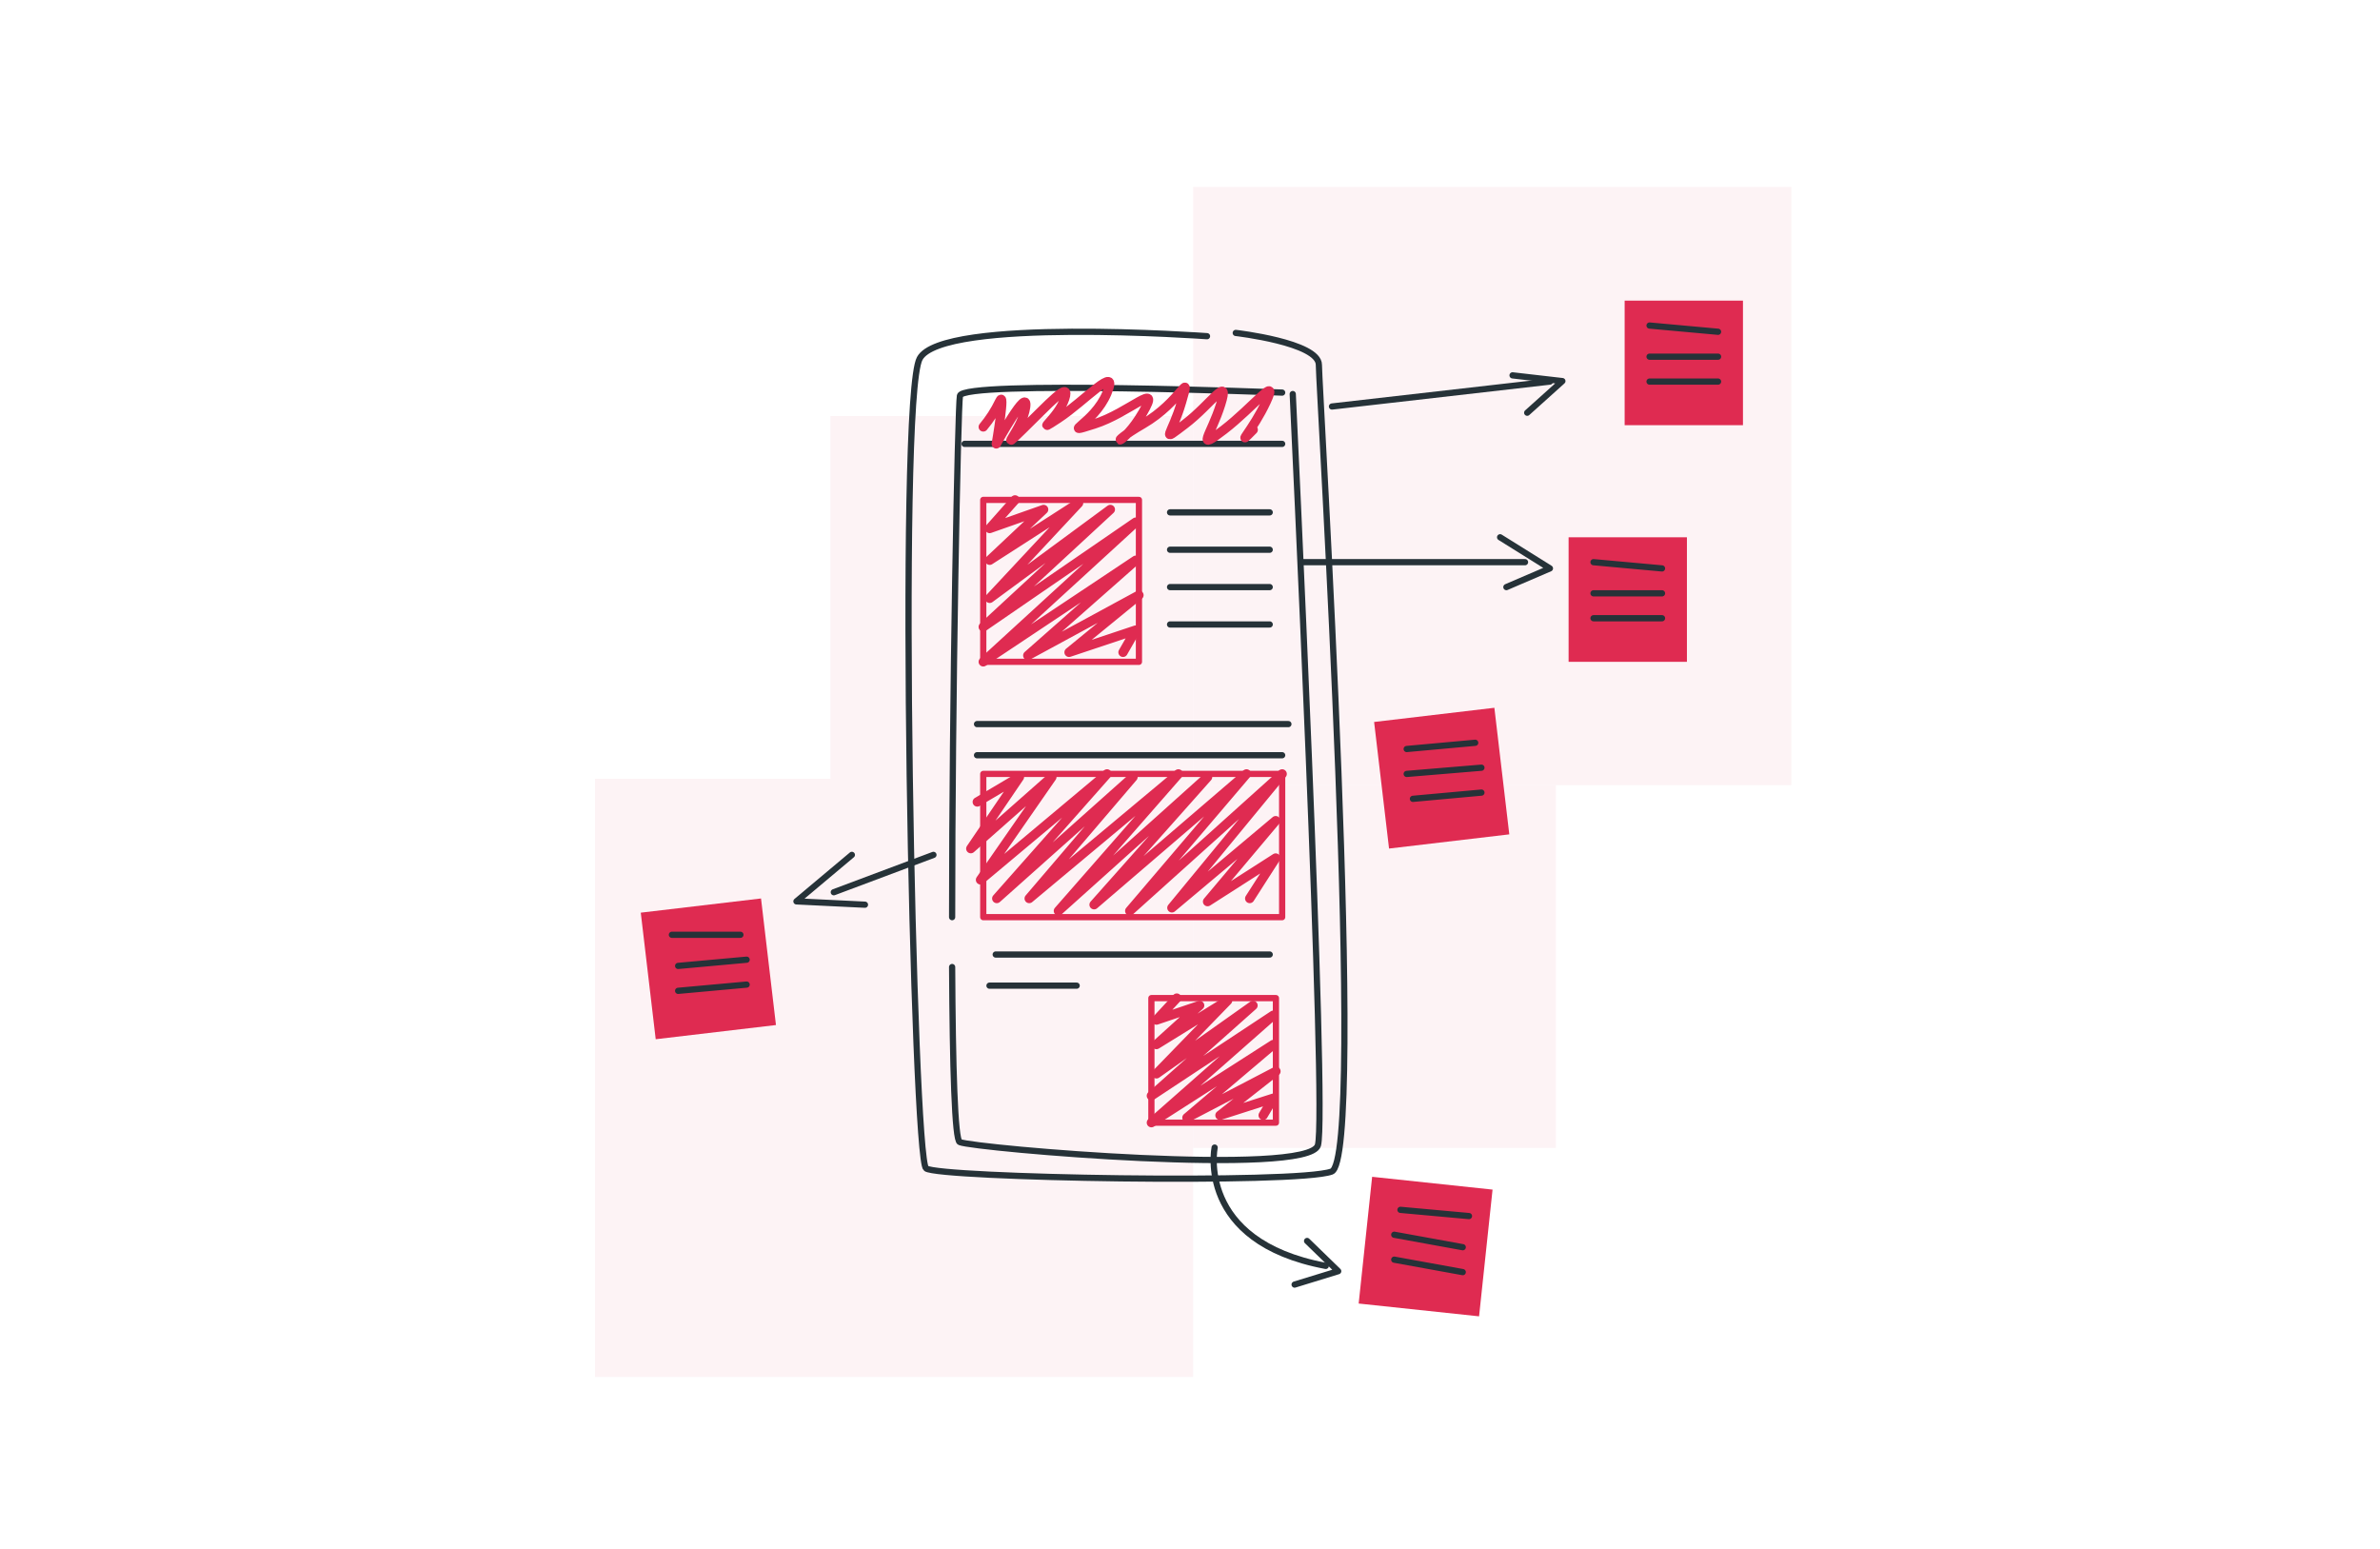 <svg width="312" height="203" viewBox="0 0 312 203" fill="none" xmlns="http://www.w3.org/2000/svg">
<rect opacity="0.3" x="78" y="102.083" width="78.417" height="78.417" fill="#F9D5DC"/>
<rect opacity="0.3" x="156.417" y="24.5" width="78.417" height="78.417" fill="#F9D5DC"/>
<rect opacity="0.3" x="156.417" y="102.917" width="47.551" height="47.551" fill="#F9D5DC"/>
<rect opacity="0.3" x="108.866" y="54.532" width="47.551" height="47.551" fill="#F9D5DC"/>
<path d="M158.23 44.069C158.23 44.069 123.49 41.557 120.567 46.998C117.643 52.438 119.722 151.908 121.402 153.159C123.082 154.41 169.952 155.244 174.555 153.576C179.159 151.908 172.894 50.752 172.894 47.823C172.894 44.894 161.998 43.643 161.998 43.643" stroke="#263238" stroke-width="0.816" stroke-linecap="round" stroke-linejoin="round"/>
<path d="M124.816 126.763C124.888 139.853 125.165 149.449 125.817 149.711C127.872 150.544 171.533 154.301 172.767 150.128C174 145.954 169.469 51.653 169.469 51.653" stroke="#263238" stroke-width="0.816" stroke-linecap="round" stroke-linejoin="round"/>
<path d="M168.081 51.463C168.081 51.463 126.245 49.81 125.841 51.876C125.571 53.197 124.807 92.008 124.816 120.224" stroke="#263238" stroke-width="0.816" stroke-linecap="round" stroke-linejoin="round"/>
<path d="M126.449 58.184H168.081" stroke="#263238" stroke-width="0.816" stroke-linecap="round" stroke-linejoin="round"/>
<path d="M164.286 56.333C161.733 58.919 164.286 56.333 165.996 52.64C167.707 48.947 164.286 53.375 160.448 56.333C156.611 59.291 158.747 57.077 160.023 53.012C161.299 48.947 158.747 53.012 155.335 55.598C151.922 58.184 153.633 57.077 154.909 52.64C156.185 48.203 154.909 52.64 149.796 55.598C144.682 58.556 147.234 58.547 149.796 54.119C152.357 49.691 148.094 54.119 143.406 55.598C138.718 57.077 143.406 55.598 145.108 51.533C146.809 47.468 142.121 52.64 138.718 54.854C135.315 57.068 138.718 54.854 139.569 52.268C140.419 49.682 137.433 53.012 134.021 56.333C130.608 59.654 134.021 56.333 134.446 53.375C134.871 50.417 130.608 58.184 130.608 58.184C130.608 58.184 131.885 50.789 131.034 52.64C130.466 53.827 129.749 54.942 128.898 55.961" stroke="#DF2B51" stroke-width="1.224" stroke-linecap="round" stroke-linejoin="round"/>
<path d="M149.306 65.53H128.898V86.755H149.306V65.53Z" stroke="#DF2B51" stroke-width="0.816" stroke-linecap="round" stroke-linejoin="round"/>
<path d="M133.063 65.53L129.738 69.277L136.812 66.785L129.738 73.439L141.392 65.945L129.738 78.431L145.557 66.785L128.898 82.178L148.89 68.446L128.898 86.755L148.89 73.439L134.734 85.924L149.306 78.016L140.145 85.509L148.89 82.593L147.219 85.509" stroke="#DF2B51" stroke-width="1.224" stroke-linecap="round" stroke-linejoin="round"/>
<path d="M167.265 130.836H150.939V147.162H167.265V130.836Z" stroke="#DF2B51" stroke-width="0.816" stroke-linecap="round" stroke-linejoin="round"/>
<path d="M154.266 130.836L151.6 133.714L157.263 131.798L151.6 136.92L160.931 131.154L151.6 140.761L164.259 131.798L150.939 143.639L166.925 133.079L150.939 147.162L166.925 136.92L155.599 146.518L167.265 140.434L159.929 146.2L166.925 143.957L165.592 146.2" stroke="#DF2B51" stroke-width="1.224" stroke-linecap="round" stroke-linejoin="round"/>
<path d="M128.081 94.918H168.898" stroke="#263238" stroke-width="0.816" stroke-linecap="round" stroke-linejoin="round"/>
<path d="M128.081 99H168.081" stroke="#263238" stroke-width="0.816" stroke-linecap="round" stroke-linejoin="round"/>
<path d="M153.387 67.163H166.449" stroke="#263238" stroke-width="0.816" stroke-linecap="round" stroke-linejoin="round"/>
<path d="M153.387 72.061H166.449" stroke="#263238" stroke-width="0.816" stroke-linecap="round" stroke-linejoin="round"/>
<path d="M153.387 76.959H166.449" stroke="#263238" stroke-width="0.816" stroke-linecap="round" stroke-linejoin="round"/>
<path d="M153.387 81.857H166.449" stroke="#263238" stroke-width="0.816" stroke-linecap="round" stroke-linejoin="round"/>
<path d="M168.081 101.449H128.898V120.225H168.081V101.449Z" stroke="#DF2B51" stroke-width="0.816" stroke-linecap="round" stroke-linejoin="round"/>
<path d="M128.114 105.124L133.639 101.857L127.265 111.243L137.891 101.857L128.538 115.335L145.123 101.449L130.669 117.779L148.526 101.857L134.921 117.779L154.476 101.449L138.749 119.408L158.304 101.857L143.426 118.594L163.405 101.449L148.102 119.408L168.081 101.449L153.627 119.001L167.233 107.577L158.304 118.186L167.233 112.474L165.48 115.202L163.829 117.779" stroke="#DF2B51" stroke-width="1.224" stroke-linecap="round" stroke-linejoin="round"/>
<path d="M130.53 125.122H166.449" stroke="#263238" stroke-width="0.816" stroke-linecap="round" stroke-linejoin="round"/>
<path d="M129.714 129.204H141.143" stroke="#263238" stroke-width="0.816" stroke-linecap="round" stroke-linejoin="round"/>
<path d="M174.612 53.286L203.183 50.02" stroke="#263238" stroke-width="0.816" stroke-linecap="round" stroke-linejoin="round"/>
<path d="M170.53 73.693H199.918" stroke="#263238" stroke-width="0.816" stroke-linecap="round" stroke-linejoin="round"/>
<path d="M122.367 112.061L109.306 116.958" stroke="#263238" stroke-width="0.816" stroke-linecap="round" stroke-linejoin="round"/>
<path d="M159.229 150.428C159.229 150.428 156.737 162.741 173.796 165.938" stroke="#263238" stroke-width="0.816" stroke-linecap="round" stroke-linejoin="round"/>
<path d="M171.35 162.673L175.428 166.632L169.714 168.387" stroke="#263238" stroke-width="0.816" stroke-linecap="round" stroke-linejoin="round"/>
<path d="M196.653 70.429L203.183 74.508L197.476 76.959" stroke="#263238" stroke-width="0.816" stroke-linecap="round" stroke-linejoin="round"/>
<path d="M198.285 49.204L204.816 49.956L200.204 54.102" stroke="#263238" stroke-width="0.816" stroke-linecap="round" stroke-linejoin="round"/>
<path d="M111.672 112.061L104.408 118.156L113.388 118.591" stroke="#263238" stroke-width="0.816" stroke-linecap="round" stroke-linejoin="round"/>
<path d="M221.142 70.429H205.632V86.755H221.142V70.429Z" fill="#DF2B51"/>
<path d="M228.489 39.408H212.979V55.735H228.489V39.408Z" fill="#DF2B51"/>
<path d="M208.897 73.693L217.877 74.51" stroke="#263238" stroke-width="0.816" stroke-linecap="round" stroke-linejoin="round"/>
<path d="M216.244 42.674L225.224 43.49" stroke="#263238" stroke-width="0.816" stroke-linecap="round" stroke-linejoin="round"/>
<path d="M208.897 77.775H217.877" stroke="#263238" stroke-width="0.816" stroke-linecap="round" stroke-linejoin="round"/>
<path d="M216.244 46.755H225.224" stroke="#263238" stroke-width="0.816" stroke-linecap="round" stroke-linejoin="round"/>
<path d="M208.897 81.041H217.877" stroke="#263238" stroke-width="0.816" stroke-linecap="round" stroke-linejoin="round"/>
<path d="M216.244 50.02H225.224" stroke="#263238" stroke-width="0.816" stroke-linecap="round" stroke-linejoin="round"/>
<path d="M195.9 92.779L180.136 94.64L182.094 111.231L197.857 109.371L195.9 92.779Z" fill="#DF2B51"/>
<path d="M184.408 98.183L193.387 97.367" stroke="#263238" stroke-width="0.816" stroke-linecap="round" stroke-linejoin="round"/>
<path d="M184.408 101.449L194.204 100.633" stroke="#263238" stroke-width="0.816" stroke-linecap="round" stroke-linejoin="round"/>
<path d="M185.224 104.714L194.204 103.897" stroke="#263238" stroke-width="0.816" stroke-linecap="round" stroke-linejoin="round"/>
<path d="M99.764 117.775L84 119.635L85.958 136.226L101.722 134.366L99.764 117.775Z" fill="#DF2B51"/>
<path d="M88.082 122.535H97.061" stroke="#263238" stroke-width="0.816" stroke-linecap="round" stroke-linejoin="round"/>
<path d="M88.898 126.617L97.877 125.801" stroke="#263238" stroke-width="0.816" stroke-linecap="round" stroke-linejoin="round"/>
<path d="M88.898 129.882L97.877 129.065" stroke="#263238" stroke-width="0.816" stroke-linecap="round" stroke-linejoin="round"/>
<path d="M195.662 155.938L179.877 154.26L178.111 170.873L193.895 172.551L195.662 155.938Z" fill="#DF2B51"/>
<path d="M183.591 158.592L192.571 159.408" stroke="#263238" stroke-width="0.816" stroke-linecap="round" stroke-linejoin="round"/>
<path d="M182.775 161.856L191.755 163.489" stroke="#263238" stroke-width="0.816" stroke-linecap="round" stroke-linejoin="round"/>
<path d="M182.775 165.122L191.755 166.755" stroke="#263238" stroke-width="0.816" stroke-linecap="round" stroke-linejoin="round"/>
</svg>
